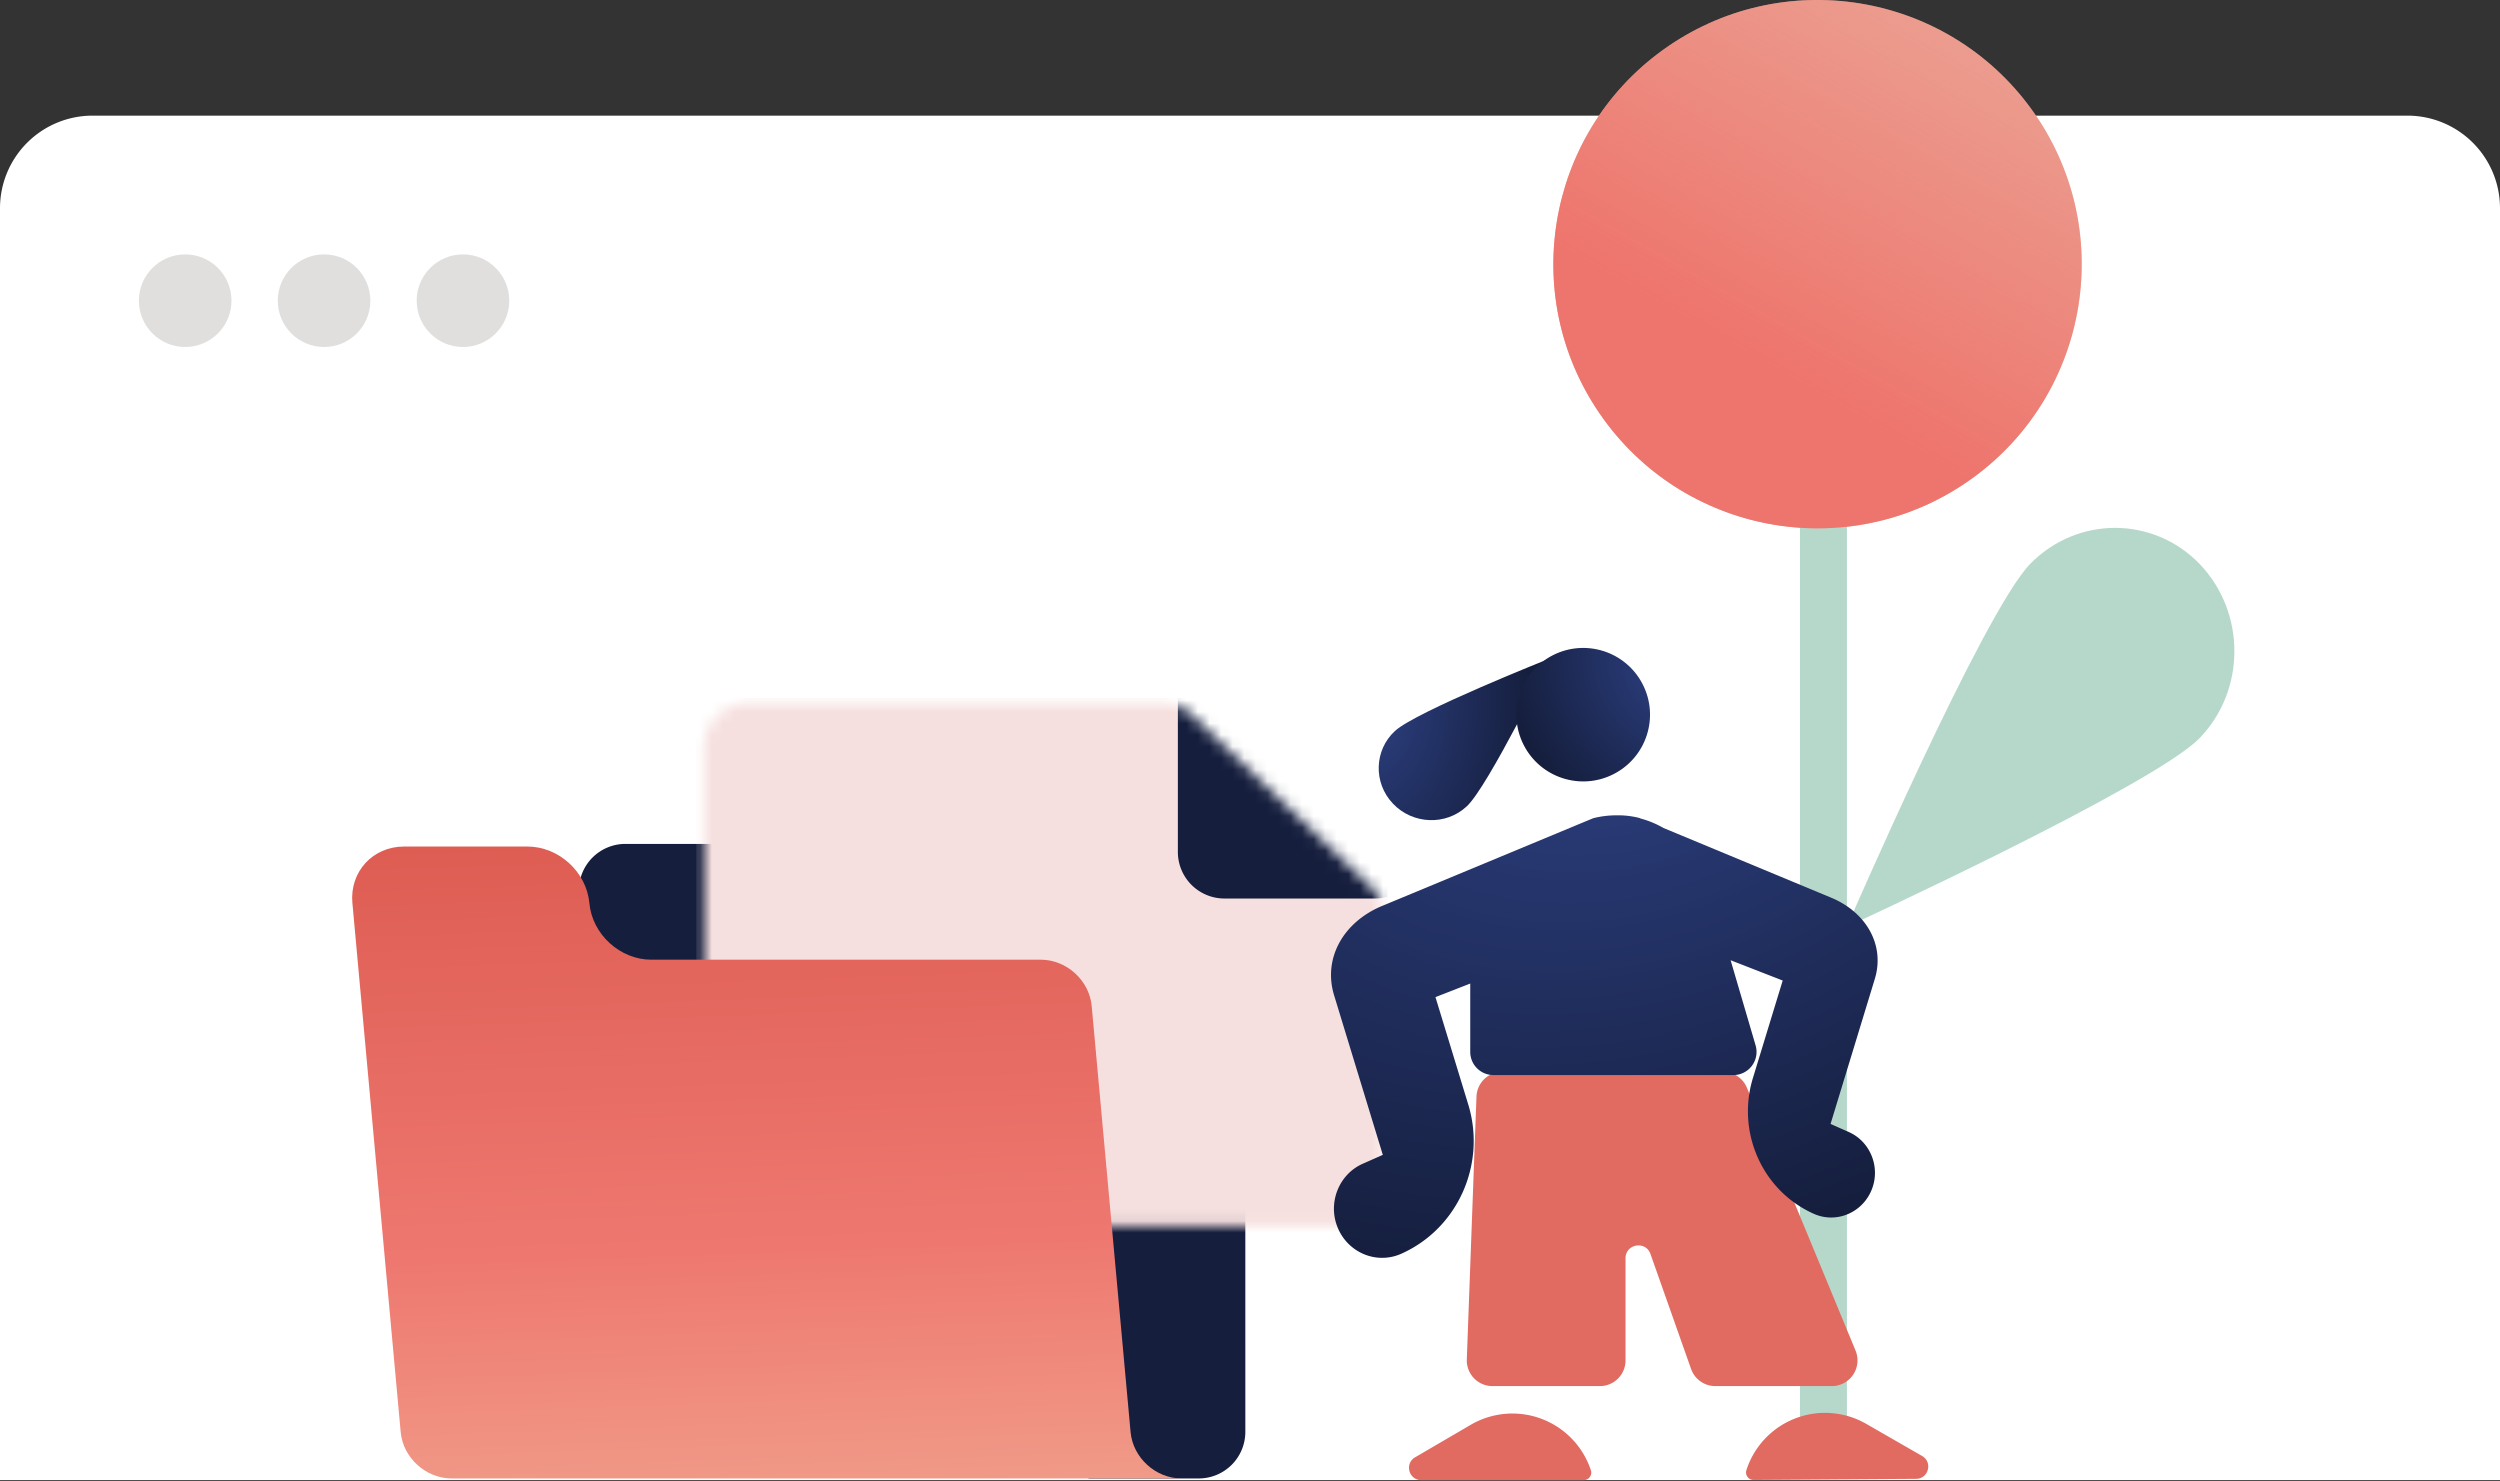 <svg xmlns="http://www.w3.org/2000/svg" xmlns:xlink="http://www.w3.org/1999/xlink" width="216" height="128" fill="none" xmlns:v="https://vecta.io/nano"><rect width="100%" height="100%" fill="#333333" stroke="none"/><style><![CDATA[.B{fill-rule:evenodd}]]></style><path d="M0 17.991a8 8 0 0 1 8-8h200a8 8 0 0 1 8 8v109.893H0V17.991z" fill="#fff"/><g fill="#e1dfdd"><circle cx="16" cy="25.98" r="4"/><circle cx="28" cy="25.98" r="4"/><circle cx="40.001" cy="25.98" r="4"/></g><g clip-path="url(#G)"><path d="M54.039 72.913c-1.068 0-2.091.424-2.846 1.178a4.02 4.02 0 0 0-1.179 2.844v40.983h44.034v9.82h9.523a4.03 4.03 0 0 0 2.847-1.178c.755-.755 1.179-1.778 1.179-2.844v-7.434l-.001-39.347a4.02 4.02 0 0 0-1.179-2.844 4.03 4.03 0 0 0-2.846-1.178H54.039z" fill="#151e3d" class="B"/><mask id="A" maskUnits="userSpaceOnUse" x="60" y="60" width="60" height="46" mask-type="alpha"><path d="M118.407 76.579c.391.375.703.826.915 1.324s.323 1.035.323 1.577v22.452c0 1.066-.424 2.089-1.179 2.844a4.03 4.03 0 0 1-2.847 1.177H64.855c-1.068 0-2.092-.423-2.847-1.177s-1.179-1.778-1.179-2.844V64.729a4.02 4.02 0 0 1 1.179-2.844c.755-.754 1.779-1.178 2.847-1.178h35.385a4.03 4.03 0 0 1 2.788 1.121l15.379 14.751z" fill="#f6e0df" class="B"/></mask><g mask="url(#A)"><path d="M116.484 106.845a4.03 4.03 0 0 0 2.847-1.178 4.02 4.02 0 0 0 1.179-2.844V63.302a4.02 4.02 0 0 0-1.179-2.844 4.03 4.03 0 0 0-2.847-1.178H64.182c-1.068 0-2.092.424-2.846 1.178a4.02 4.02 0 0 0-1.179 2.844v39.521a4.02 4.02 0 0 0 1.179 2.844 4.03 4.03 0 0 0 2.846 1.178h52.302z" fill="#f6e0df"/><path d="M105.793 77.632a4.03 4.03 0 0 1-2.847-1.178c-.754-.754-1.179-1.777-1.179-2.844V60.473c0-3.597 4.364-5.385 6.892-2.824l12.967 13.138c2.508 2.542.706 6.846-2.866 6.846h-12.967z" fill="#151e3d"/></g><path d="M30.446 78.029c-.246-2.701 1.754-4.889 4.468-4.889h10.647c2.714 0 5.114 2.189 5.361 4.889s2.646 4.889 5.36 4.889h33.65c2.223 0 4.189 1.793 4.391 4.005l3.361 36.828c.211 2.203 2.172 3.986 4.39 3.986h.888-4.913-59.039c-2.223 0-4.189-1.793-4.391-4.005l-3.576-39.184-.149-1.63-.446-4.889z" fill="url(#B)" class="B"/></g><path d="M159.574 23.311v104.393h-4.057V23.311h4.057z" fill="#b6d8ca" class="B"/><use xlink:href="#H" fill="#eab2a1"/><use xlink:href="#H" fill="url(#C)"/><path d="M190.038 63.782c4.017-4.142 4.017-10.884 0-15.067-4.024-4.142-10.561-4.142-14.625 0-4.056 4.142-15.839 31.353-15.839 31.353s26.401-12.143 30.464-16.285z" fill="#b6d8ca"/><path d="M150.932 93.979a2.22 2.22 0 0 0-2.05-1.371h-8.436-3.399-7.262a2.22 2.22 0 0 0-2.217 2.137l-.836 22.714a2.22 2.22 0 0 0 2.217 2.3h9.279a2.22 2.22 0 0 0 2.218-2.218v-8.826c0-1.247 1.74-1.546 2.155-.37l3.509 9.934a2.22 2.22 0 0 0 2.092 1.48h10.068a2.22 2.22 0 0 0 2.05-3.066l-9.388-22.714z" fill="#e16a61"/><path d="M159.723 97.8c1.913.84 2.798 3.128 1.954 5.081s-3.065 2.835-4.957 1.995c-4.444-1.974-6.707-7.034-5.267-11.738l2.572-8.42-4.5-1.754 2.159 7.358a2 2 0 0 1-1.919 2.563h-8.749-3.445-8.542a2 2 0 0 1-2-2v-5.907l-3.005 1.172 2.829 9.264c1.585 5.175-.905 10.742-5.794 12.914-2.082.924-4.527-.047-5.455-2.195s.045-4.667 2.15-5.591l1.721-.762-4.21-13.792c-.974-3.211.814-6.307 4.096-7.693l18.289-7.6a8.13 8.13 0 0 1 2.054-.251c.638-.01 1.288.063 1.936.228l.13.054c.688.186 1.347.461 1.962.815l14.53 6.039c2.983 1.26 4.609 4.073 3.724 6.992l-3.826 12.535 1.563.693z" fill="url(#D)" class="B"/><path d="M126.72 69.676c-1.804 1.676-4.667 1.554-6.365-.238-1.719-1.8-1.628-4.626.168-6.281 1.804-1.676 13.464-6.298 13.464-6.298s-5.442 11.149-7.267 12.817z" fill="url(#E)"/><path d="M139.415 66.883c-2.839 1.449-6.316.324-7.766-2.512s-.324-6.31 2.515-7.758 6.316-.324 7.766 2.512.324 6.31-2.515 7.758z" fill="url(#F)"/><path d="M136.836 127.883h-14.037c-1.08 0-1.467-1.427-.534-1.972l4.81-2.81a7.14 7.14 0 0 1 10.377 3.931.65.65 0 0 1-.616.851zm14.674-.015l14.038-.097c1.08-.007 1.456-1.437.52-1.975l-4.83-2.777a7.14 7.14 0 0 0-10.35 4.002.65.65 0 0 0 .622.847z" fill="#e16a61"/><defs><linearGradient id="B" x1="58.725" y1="66.194" x2="63.625" y2="200.794" xlink:href="#I"><stop stop-color="#db584e"/><stop offset=".312" stop-color="#ee7870"/><stop offset=".543" stop-color="#f2ab94"/></linearGradient><linearGradient id="C" x1="154.233" y1="64.713" x2="193.217" y2="-3.883" xlink:href="#I"><stop offset=".357" stop-color="#ee756d"/><stop offset="1" stop-color="#ee756d" stop-opacity="0"/></linearGradient><radialGradient id="D" cx="0" cy="0" r="1" gradientTransform="translate(139.957 56.239) rotate(68.636) scale(51.764 66.811)" xlink:href="#I"><stop stop-color="#2f4388"/><stop offset="1" stop-color="#151e3d"/></radialGradient><radialGradient id="E" cx="0" cy="0" r="1" gradientTransform="translate(117.402 59.32) rotate(-4.29) scale(14.821 22.38)" xlink:href="#I"><stop stop-color="#2f4388"/><stop offset="1" stop-color="#151e3d"/></radialGradient><radialGradient id="F" cx="0" cy="0" r="1" gradientTransform="translate(145.778 57.233) rotate(136.113) scale(15.201 16.049)" xlink:href="#I"><stop stop-color="#2f4388"/><stop offset="1" stop-color="#151e3d"/></radialGradient><clipPath id="G"><path fill="#fff" transform="translate(30 60.299)" d="M0 0h89.902v67.7H0z"/></clipPath><path id="H" d="M138.542 36.201c7.387 10.213 21.656 12.504 31.869 5.116s12.504-21.655 5.117-31.869-21.656-12.504-31.869-5.117-12.504 21.656-5.117 31.869z"/><linearGradient id="I" gradientUnits="userSpaceOnUse"/></defs></svg>